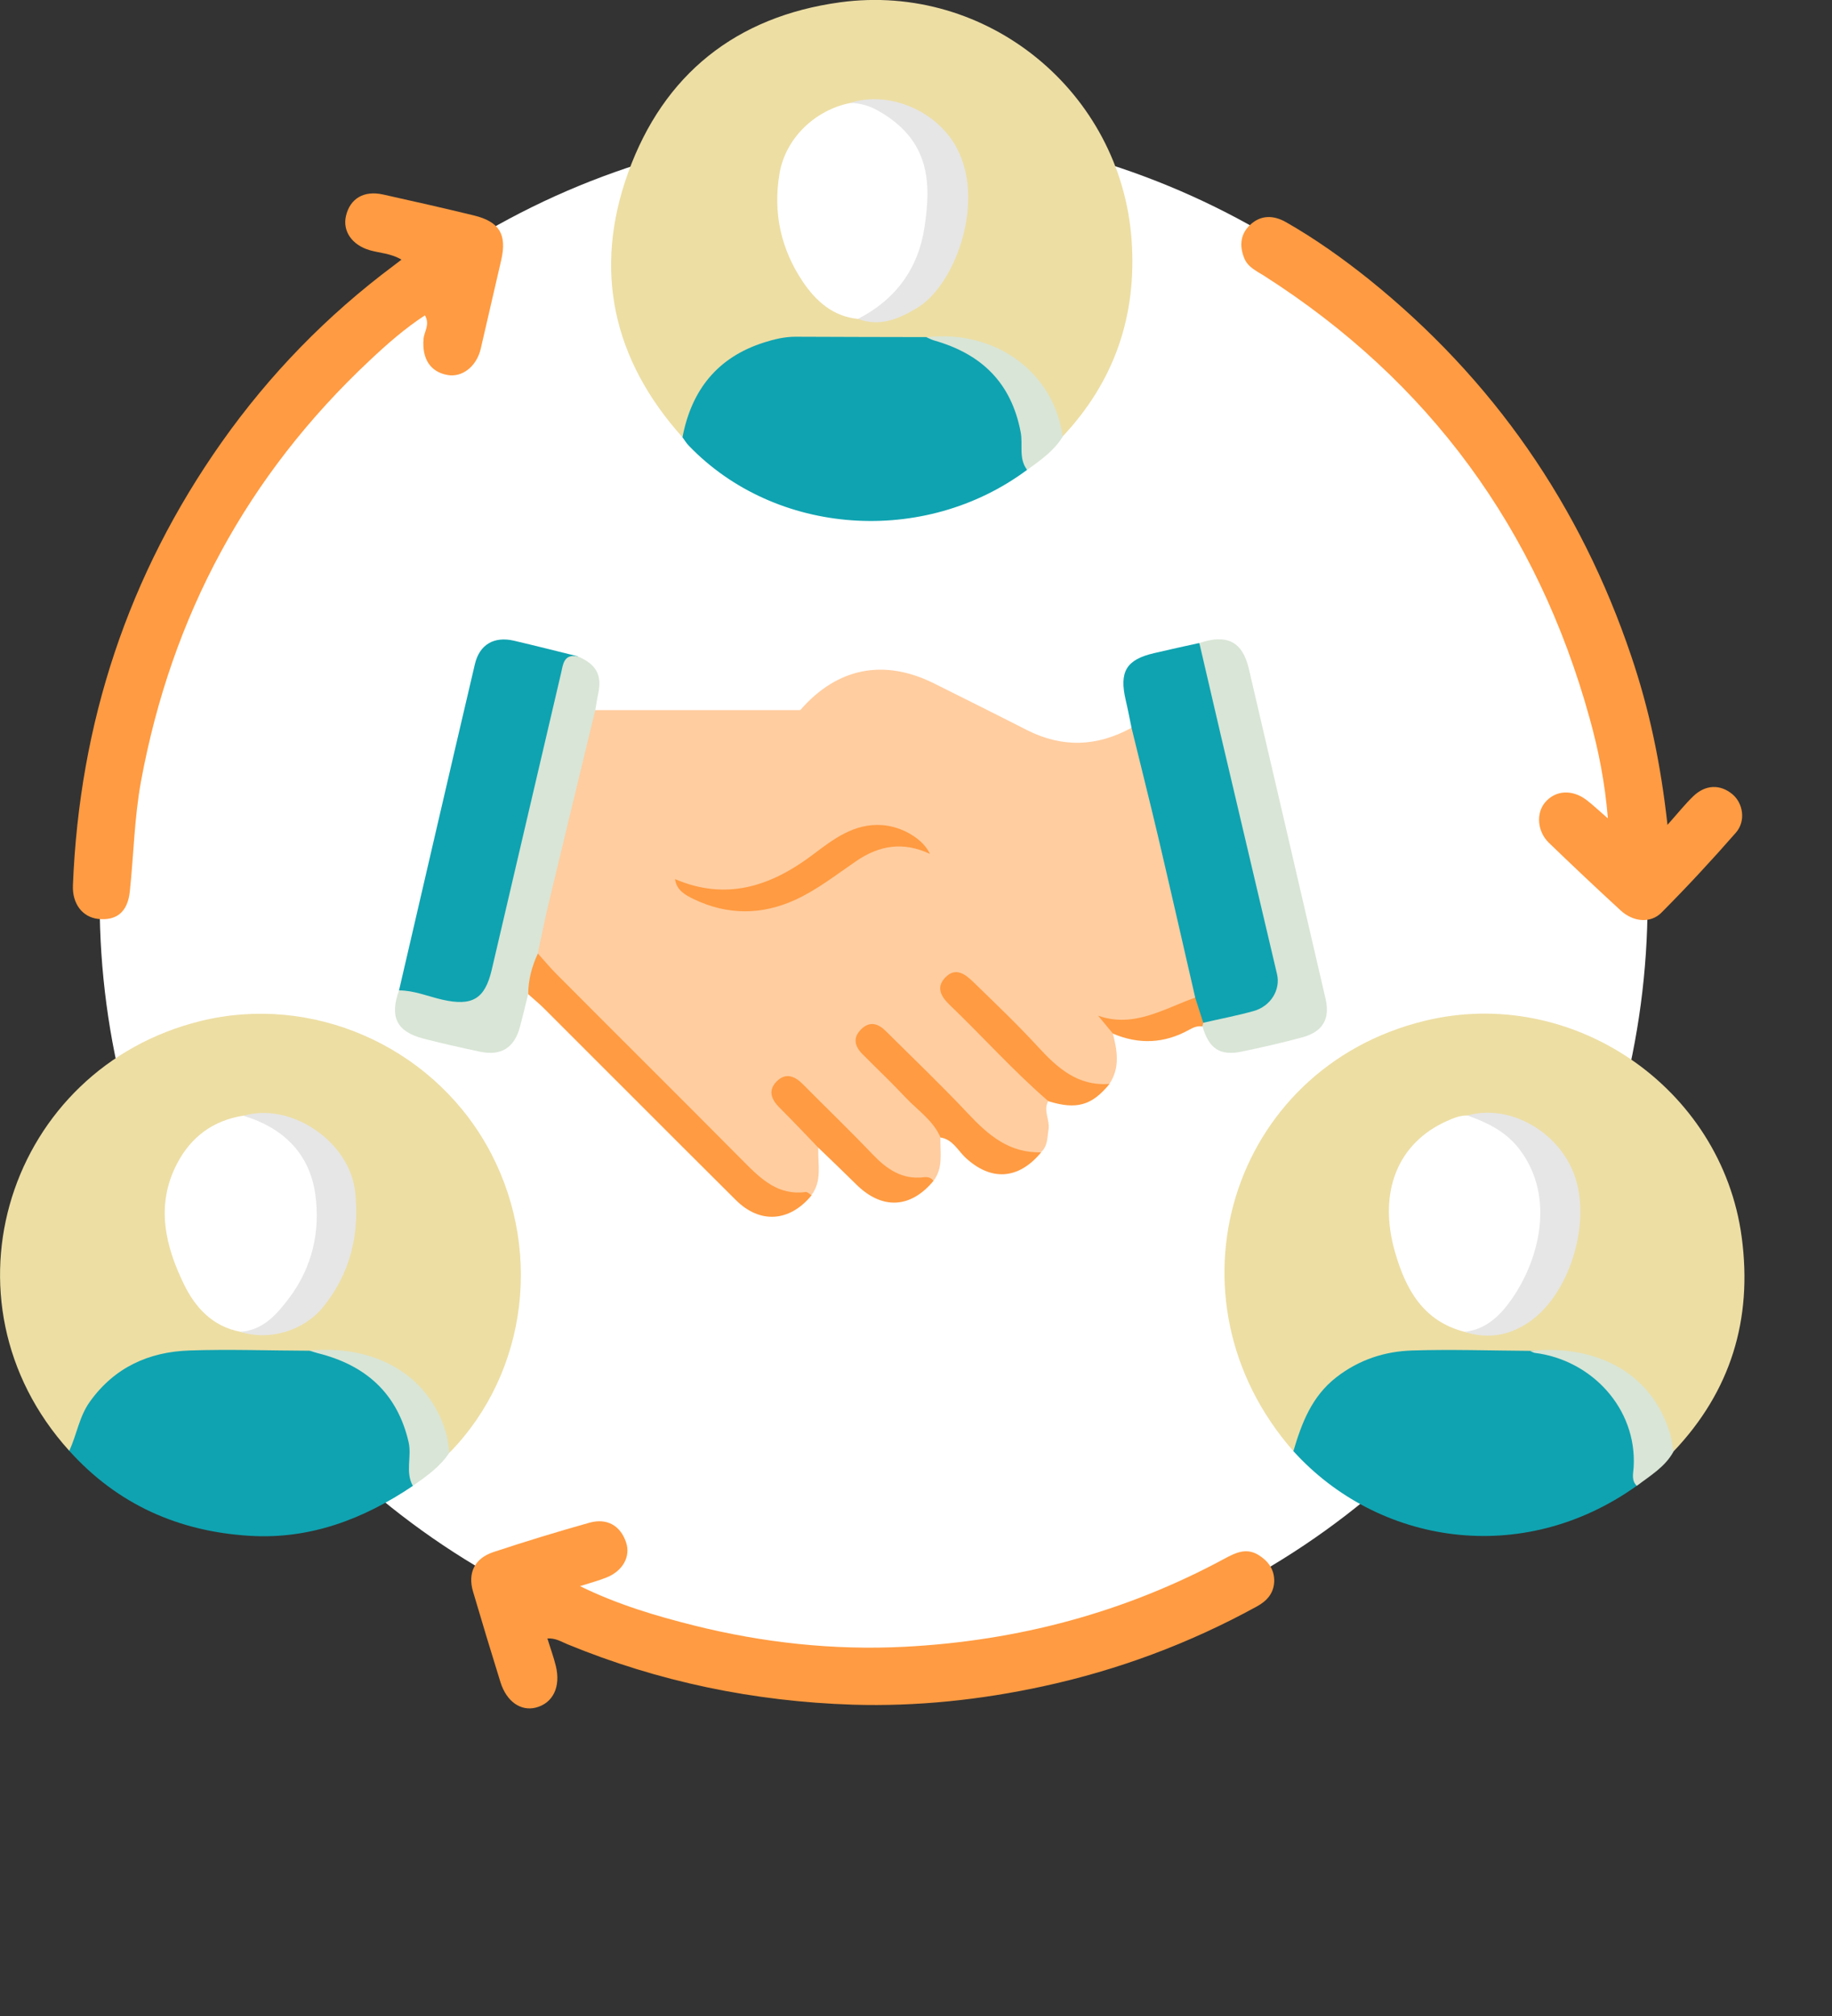 <svg version="1.1" id="Capa_1" xmlns="http://www.w3.org/2000/svg" xmlns:xlink="http://www.w3.org/1999/xlink" x="0px" y="0px"
	 viewBox="0 0 150 165" style="enable-background:new 0 0 150 165;" xml:space="preserve">
<rect x="0" y="0" width="150" height="165" fill="#333333" stroke="none"/>
<style type="text/css">
	.st0{fill:#FFFFFF;}
	.st1{fill:#FFCDA0;}
	.st2{fill:#EDDEA4;}
	.st3{fill:#FF9B42;}
	.st4{fill:#0FA3B1;}
	.st5{fill:#D9E5D6;}
	.st6{fill:#E6E6E6;}
</style>
<g>
	<circle class="st0" cx="71.53" cy="73.81" r="63.37"/>
	<g>
		<path class="st1" d="M48.74,58.12c5.6,0,11.2,0,16.8,0c-0.4,1.65-1.82,2.55-2.81,3.74c-2.15,2.57-4.5,4.99-6.66,7.55
			c-0.66,0.78-0.89,1.61-0.42,2.56c1.58,2.13,3.89,2.23,6.19,2.13c1.73-0.08,3.31-0.77,4.76-1.74c1.38-0.93,2.72-1.91,4.18-2.71
			c1.76-0.97,3.53-1.03,5.32-0.1c1.34,0.82,2.5,1.85,3.6,2.97c3.43,3.47,6.91,6.88,10.3,10.4c0.52,0.46,1.11,0.88,1.12,1.68
			c0.36,1.4,0.6,2.8-0.29,4.12c-1.72,0.58-3.18,0.07-4.42-1.14c-2.17-2.12-4.28-4.3-6.45-6.42c-0.59-0.58-1.33-1.65-2.18-0.83
			c-0.97,0.94,0.21,1.65,0.82,2.25c2.25,2.25,4.42,4.57,6.78,6.7c0.25,0.23,0.54,0.44,0.44,0.85c-0.42,0.78,0.16,1.54,0.03,2.33
			c-0.11,0.66-0.06,1.34-0.61,1.84c-1.93,0.57-3.45-0.22-4.77-1.5c-2.52-2.46-4.98-4.99-7.49-7.45c-0.58-0.57-1.25-1.67-2.15-0.73
			c-0.88,0.92,0.23,1.57,0.8,2.15c1.49,1.56,3.05,3.04,4.54,4.59c0.46,0.47,1.08,0.91,0.83,1.74c-0.04,1.21,0.26,2.47-0.57,3.55
			c-2.11,0.34-3.8-0.36-5.26-1.93c-1.63-1.76-3.38-3.41-5.07-5.1c-0.28-0.28-0.54-0.57-0.87-0.79c-0.44-0.3-0.92-0.41-1.34,0.01
			c-0.43,0.43-0.3,0.91,0.03,1.33c0.67,0.85,1.51,1.53,2.24,2.33c0.38,0.42,0.96,0.73,0.84,1.45c-0.05,1.31,0.34,2.69-0.57,3.88
			c-2.07,0.38-3.71-0.39-5.15-1.84c-5.49-5.52-11.01-11.01-16.51-16.52c-0.45-0.45-0.92-0.9-1.01-1.58c0.12-2.51,1-4.85,1.52-7.28
			c0.78-3.62,1.68-7.21,2.53-10.8C47.98,59.18,47.91,58.38,48.74,58.12z"/>
		<path class="st2" d="M55.88,35.79c-5.7-6.35-7.33-13.67-4.45-21.66c2.9-8.04,8.84-12.78,17.35-13.94
			c12.05-1.64,22.99,7.33,23.87,19.43c0.45,6.17-1.38,11.57-5.64,16.1c-0.44-0.23-0.59-0.65-0.67-1.08
			c-0.82-4.11-5.39-7.05-9.47-6.71c-0.39,0.03-0.78,0.02-1.17,0.03c-3.23,0-6.46,0-9.7,0.01c-4.84,0.01-7.99,2.34-9.46,6.99
			C56.43,35.32,56.42,35.78,55.88,35.79z"/>
		<path class="st2" d="M5.67,118.74c-11.15-12.32-4.95-31.32,10.78-35.18c9.04-2.22,18.7,1.97,23.36,10.11
			c4.7,8.21,3.47,18.61-3,25.22c-0.38-0.23-0.43-0.64-0.51-1.01c-0.95-4.54-5.26-6.98-9.38-7.05c-0.58-0.01-1.17,0-1.75,0.02
			c-3.66,0.12-7.34-0.3-10.99,0.26c-3.75,0.57-6.38,2.54-7.59,6.24C6.43,117.89,6.36,118.54,5.67,118.74z"/>
		<path class="st2" d="M105.9,118.77c-10.96-12.48-5.2-31.33,10.75-35.22c12.05-2.94,24.33,5.44,25.96,17.73
			c0.89,6.7-0.89,12.58-5.59,17.52c-0.36-0.24-0.41-0.64-0.53-1.01c-1.51-4.54-4.8-6.93-9.62-6.96c-0.58,0-1.17,0-1.75,0.02
			c-3.6,0.12-7.21-0.29-10.79,0.27c-3.8,0.59-6.42,2.62-7.58,6.38C106.6,118.01,106.52,118.58,105.9,118.77z"/>
		<path class="st1" d="M89.91,83.12c-1-0.11-1.17-1.1-1.74-1.66c-3.38-3.33-6.71-6.71-10.09-10.04c-0.58-0.58-1.29-1.03-1.94-1.54
			c-2.58-2.33-4.87-2.56-7.69-0.77c-1.65,1.05-3.15,2.32-4.97,3.12c-2.08,0.91-4.2,1.26-6.44,0.67c-0.69-0.18-1.3-0.43-1.77-0.96
			c-0.54-0.94-0.31-1.79,0.35-2.56c2.21-2.52,4.44-5.03,6.66-7.55c1.09-1.24,2.18-2.48,3.26-3.73c3.02-3.46,6.84-4.21,10.95-2.16
			c2.54,1.27,5.08,2.53,7.61,3.82c2.89,1.46,5.73,1.35,8.54-0.19c0.74,0.18,0.73,0.87,0.85,1.4c1.5,6.42,3.02,12.83,4.53,19.25
			c0.11,0.48,0.22,0.96-0.02,1.43c-1.46,1.11-3.13,1.75-4.9,2.1C91.99,83.98,90.88,83.8,89.91,83.12z"/>
		<path class="st3" d="M32.87,21.25c-0.87-0.52-1.77-0.53-2.59-0.77c-1.46-0.42-2.25-1.57-1.95-2.82c0.34-1.42,1.47-2.09,3.04-1.74
			c2.48,0.55,4.95,1.11,7.42,1.71c2.1,0.51,2.73,1.55,2.25,3.65c-0.56,2.43-1.12,4.85-1.68,7.27c-0.34,1.44-1.51,2.36-2.72,2.14
			c-1.41-0.25-2.1-1.33-1.96-2.96c0.05-0.6,0.55-1.17,0.11-1.92c-1.65,1.08-3.11,2.36-4.52,3.69C20.24,38.9,14.05,50.41,11.55,63.92
			c-0.55,2.99-0.6,6.02-0.92,9.03c-0.17,1.67-1.06,2.42-2.59,2.26c-1.3-0.14-2.13-1.26-2.07-2.74c0.53-13.29,4.51-25.41,12.19-36.29
			c3.93-5.56,8.62-10.37,14.07-14.44C32.42,21.6,32.61,21.45,32.87,21.25z"/>
		<path class="st3" d="M136.53,67.51c0.89-1,1.47-1.73,2.13-2.36c0.99-0.94,2.18-0.97,3.17-0.16c0.89,0.73,1.14,2.2,0.3,3.16
			c-1.96,2.24-3.99,4.43-6.1,6.55c-0.9,0.9-2.32,0.75-3.33-0.18c-1.98-1.82-3.94-3.67-5.88-5.54c-0.96-0.93-1.06-2.43-0.31-3.31
			c0.85-1,2.22-1.09,3.41-0.18c0.53,0.41,1.02,0.88,1.73,1.49c-0.24-2.94-0.77-5.59-1.49-8.18c-4.28-15.46-13.11-27.58-26.66-36.23
			c-0.61-0.39-1.32-0.69-1.62-1.43c-0.4-0.99-0.34-1.94,0.45-2.71c0.9-0.87,1.97-0.82,2.98-0.24c2.38,1.36,4.62,2.95,6.76,4.66
			c10.18,8.19,17.33,18.5,21.5,30.87C135.03,58.03,135.97,62.46,136.53,67.51z"/>
		<path class="st3" d="M44.82,134.1c0.24,0.79,0.51,1.51,0.69,2.25c0.42,1.72-0.24,3.05-1.64,3.41c-1.23,0.31-2.39-0.49-2.89-2.07
			c-0.77-2.47-1.52-4.95-2.25-7.43c-0.45-1.52,0.13-2.72,1.67-3.23c2.6-0.86,5.21-1.66,7.85-2.4c1.46-0.41,2.55,0.24,3.01,1.6
			c0.39,1.15-0.25,2.34-1.6,2.88c-0.62,0.25-1.26,0.42-2.17,0.71c3.14,1.53,6.21,2.43,9.3,3.21c5.67,1.42,11.45,2.05,17.29,1.75
			c9.25-0.48,18.02-2.8,26.2-7.22c0.89-0.48,1.76-0.9,2.75-0.3c0.8,0.49,1.32,1.19,1.3,2.16c-0.03,0.97-0.59,1.61-1.42,2.06
			c-5.52,3.03-11.37,5.21-17.52,6.54c-5.12,1.11-10.32,1.66-15.57,1.5c-8.08-0.26-15.89-1.87-23.37-4.95
			C45.96,134.37,45.5,134.06,44.82,134.1z"/>
		<path class="st4" d="M105.9,118.77c0.68-2.3,1.5-4.48,3.52-6.05c1.86-1.44,3.96-2.12,6.22-2.19c3.21-0.1,6.43,0.01,9.64,0.03
			c5.33-0.15,9.77,5.04,8.74,11.04C124.59,128.33,112.8,126.39,105.9,118.77z"/>
		<path class="st4" d="M5.67,118.74c0.62-1.31,0.81-2.8,1.69-4.02c2.01-2.81,4.83-4.08,8.16-4.19c3.27-0.11,6.55,0.01,9.82,0.02
			c5.05,0.04,9.47,4.85,8.47,11.06c-4.04,2.72-8.42,4.39-13.35,4.09C14.63,125.35,9.62,123.13,5.67,118.74z"/>
		<path class="st4" d="M55.88,35.79c0.74-3.87,2.86-6.55,6.68-7.76c0.84-0.27,1.69-0.47,2.58-0.47c3.57,0.02,7.14,0.02,10.71,0.03
			c5.97,0.51,8.75,6.09,8.24,10.87c-8.42,6.26-20.59,5.4-27.69-1.98C56.2,36.28,56.05,36.02,55.88,35.79z"/>
		<path class="st4" d="M32.67,81.06c2.07-8.9,4.12-17.8,6.21-26.69c0.38-1.63,1.58-2.31,3.21-1.93c1.75,0.41,3.49,0.85,5.23,1.28
			c-0.63,0.59-0.91,1.33-1.11,2.17c-1.77,7.57-3.54,15.14-5.34,22.7c-0.16,0.67-0.33,1.33-0.57,1.97c-0.4,1.07-1.16,1.71-2.31,1.74
			C36.13,82.36,34.33,81.97,32.67,81.06z"/>
		<path class="st4" d="M97.86,81.64c-1.01-4.39-2.01-8.79-3.04-13.18c-0.7-2.97-1.45-5.92-2.17-8.88c-0.16-0.76-0.3-1.53-0.48-2.28
			c-0.54-2.32,0.04-3.31,2.31-3.84c1.23-0.29,2.47-0.56,3.7-0.83c1.04,1.34,1.07,3.02,1.45,4.56c1.79,7.37,3.44,14.78,5.2,22.16
			c0.35,1.45,0,2.65-1.23,3.3c-1.55,0.82-3.22,1.37-5.04,1.19C97.82,83.26,97.65,82.51,97.86,81.64z"/>
		<path class="st5" d="M98.52,83.71c1.37-0.32,2.76-0.58,4.12-0.96c1.41-0.39,2.22-1.75,1.92-3.02c-1.54-6.53-3.08-13.06-4.61-19.58
			c-0.59-2.51-1.17-5.01-1.75-7.52c2.27-0.76,3.53-0.12,4.05,2.1c2.1,9,4.2,18,6.28,27c0.39,1.67-0.22,2.71-1.9,3.17
			c-1.64,0.45-3.3,0.82-4.97,1.17c-1.78,0.37-2.68-0.25-3.2-2.06C98.37,83.88,98.39,83.78,98.52,83.71z"/>
		<path class="st5" d="M32.67,81.06c1.24,0,2.37,0.49,3.55,0.76c2.44,0.55,3.48-0.05,4.04-2.44c1.9-8.08,3.77-16.17,5.67-24.25
			c0.17-0.71,0.2-1.65,1.39-1.4c1.48,0.62,1.98,1.52,1.67,2.99c-0.1,0.46-0.17,0.93-0.25,1.4c-1.26,5.22-2.53,10.44-3.78,15.66
			c-0.34,1.41-0.62,2.84-0.93,4.26c-0.01,1.17-0.12,2.32-0.79,3.33c-0.22,0.89-0.43,1.79-0.67,2.68c-0.45,1.7-1.54,2.39-3.25,2.03
			c-1.56-0.33-3.13-0.68-4.67-1.08C32.47,84.43,31.89,83.22,32.67,81.06z"/>
		<path class="st3" d="M43.25,81.37c0-1.17,0.3-2.28,0.79-3.33c0.52,0.58,1.02,1.18,1.57,1.73c5.1,5.12,10.23,10.21,15.32,15.34
			c1.4,1.41,2.8,2.75,5.03,2.45c0.15-0.02,0.33,0.17,0.49,0.27c-1.79,2.18-4.22,2.36-6.2,0.39C55,93,49.78,87.76,44.55,82.54
			C44.14,82.13,43.68,81.76,43.25,81.37z"/>
		<path class="st3" d="M77.01,93.1c-0.6-1.4-1.87-2.22-2.87-3.28c-1.13-1.21-2.34-2.35-3.51-3.53c-0.63-0.63-0.84-1.33-0.13-2.04
			c0.71-0.71,1.41-0.48,2.04,0.15c2.25,2.24,4.55,4.43,6.72,6.74c1.66,1.77,3.39,3.25,5.99,3.17c-1.86,2.26-4.14,2.39-6.25,0.39
			C78.4,94.11,77.98,93.25,77.01,93.1z"/>
		<path class="st3" d="M85.84,90.13c-2.85-2.46-5.36-5.27-8.07-7.87c-0.71-0.68-1.17-1.44-0.36-2.27c0.85-0.87,1.64-0.24,2.28,0.38
			c1.79,1.74,3.6,3.46,5.29,5.3c1.61,1.75,3.28,3.25,5.87,3.04C89.4,90.49,88.14,90.84,85.84,90.13z"/>
		<path class="st3" d="M67.01,93.94c-1.05-1.09-2.09-2.19-3.16-3.26c-0.68-0.67-1-1.41-0.27-2.16c0.73-0.75,1.48-0.47,2.16,0.22
			c1.89,1.91,3.84,3.78,5.69,5.72c1.17,1.23,2.43,2.11,4.22,1.89c0.3-0.04,0.59,0.03,0.78,0.3c-1.86,2.25-4.19,2.37-6.28,0.33
			C69.12,95.96,68.06,94.95,67.01,93.94z"/>
		<path class="st5" d="M134.02,121.61c-0.47-0.44-0.29-1.02-0.26-1.53c0.28-4.83-3.48-8.78-8.08-9.35c-0.14-0.02-0.27-0.11-0.4-0.16
			c5.68-0.59,10.09,2.02,11.47,6.81c0.13,0.46,0.18,0.95,0.27,1.43C136.33,120.07,135.12,120.77,134.02,121.61z"/>
		<path class="st5" d="M33.8,121.61c-0.63-1.14-0.08-2.38-0.34-3.56c-0.92-4.02-3.53-6.33-7.45-7.3c-0.23-0.06-0.45-0.14-0.68-0.21
			c5.52-0.51,9.84,2.09,11.2,6.77c0.15,0.51,0.19,1.05,0.27,1.57C36.04,120.05,34.91,120.83,33.8,121.61z"/>
		<path class="st5" d="M84.1,38.46c-0.72-0.93-0.33-2.07-0.53-3.09c-0.77-4.06-3.22-6.4-7.07-7.5c-0.22-0.06-0.43-0.18-0.65-0.27
			c5.74-0.65,10.46,2.94,11.16,8.14C86.29,36.91,85.19,37.67,84.1,38.46z"/>
		<path class="st3" d="M98.52,83.71c-0.02,0.1-0.05,0.2-0.07,0.3c-0.41-0.07-0.76,0.09-1.1,0.28c-2.02,1.12-4.09,1.21-6.22,0.31
			c-0.41-0.49-0.81-0.98-1.22-1.47c2.93,1.03,5.38-0.57,7.95-1.48C98.08,82.33,98.3,83.02,98.52,83.71z"/>
		<path class="st3" d="M55.27,71.95c4.21,1.8,7.85,0.59,11.3-2.01c1.66-1.25,3.35-2.57,5.65-2.41c1.62,0.11,3.36,1.12,3.92,2.36
			c-2.15-1.02-4.13-0.73-6.07,0.61c-1.61,1.1-3.16,2.32-4.94,3.14c-2.77,1.27-5.57,1.27-8.33-0.05
			C56.08,73.24,55.39,72.85,55.27,71.95z"/>
		<path class="st0" d="M70.25,26.1c-2.03-0.19-3.42-1.44-4.48-2.99c-1.83-2.69-2.5-5.72-1.94-8.93c0.49-2.86,2.89-5.17,5.78-5.75
			c2.29-0.38,3.85,0.88,5.07,2.51c2.36,3.15,1.9,6.61,0.72,10.04c-0.56,1.64-1.54,3.04-2.92,4.12
			C71.82,25.62,71.13,26.07,70.25,26.1z"/>
		<path class="st6" d="M70.25,26.1c3.07-1.57,4.93-4.11,5.44-7.47c0.57-3.68,0.46-7.14-3.74-9.54c-0.74-0.43-1.51-0.65-2.35-0.67
			c2.94-0.93,6.43,0.38,8.25,2.91c3.18,4.41,0.5,11.97-2.79,13.89C73.58,26.11,72.03,26.77,70.25,26.1z"/>
		<path class="st0" d="M19.68,109c-2.28-0.43-3.7-1.99-4.63-3.91c-1.53-3.15-2.31-6.46-0.57-9.82c1.14-2.21,2.96-3.57,5.46-3.96
			c2.8,0.07,4.44,1.85,5.54,4.1c1.98,4.06,0.2,10.46-3.48,13.04C21.3,108.94,20.56,109.29,19.68,109z"/>
		<path class="st6" d="M19.68,109c1.86-0.12,2.98-1.43,3.97-2.73c1.91-2.51,2.6-5.5,2.16-8.56c-0.48-3.33-2.65-5.41-5.87-6.39
			c3.87-1.14,8.7,2.1,9.14,6.25c0.37,3.47-0.4,6.69-2.67,9.46C24.82,108.94,22,109.76,19.68,109z"/>
		<path class="st0" d="M119.9,109c-3.37-0.87-4.8-3.47-5.67-6.49c-1.43-4.92,0.2-8.96,4.24-10.76c0.54-0.24,1.08-0.47,1.69-0.45
			c1.95-0.06,3.33,1.01,4.44,2.42c2.49,3.16,2.28,6.63,0.94,10.15c-0.67,1.75-1.6,3.36-3.21,4.46
			C121.59,108.84,120.85,109.31,119.9,109z"/>
		<path class="st6" d="M119.9,109c1.65-0.15,2.8-1.21,3.68-2.4c2.38-3.22,3.89-8.59,0.79-12.59c-1.1-1.42-2.6-2.13-4.21-2.71
			c3.38-0.98,7.43,1.27,8.74,4.85c1.39,3.78-0.27,9.52-3.5,11.91C123.74,109.28,121.9,109.65,119.9,109z"/>
	</g>
</g>
</svg>
